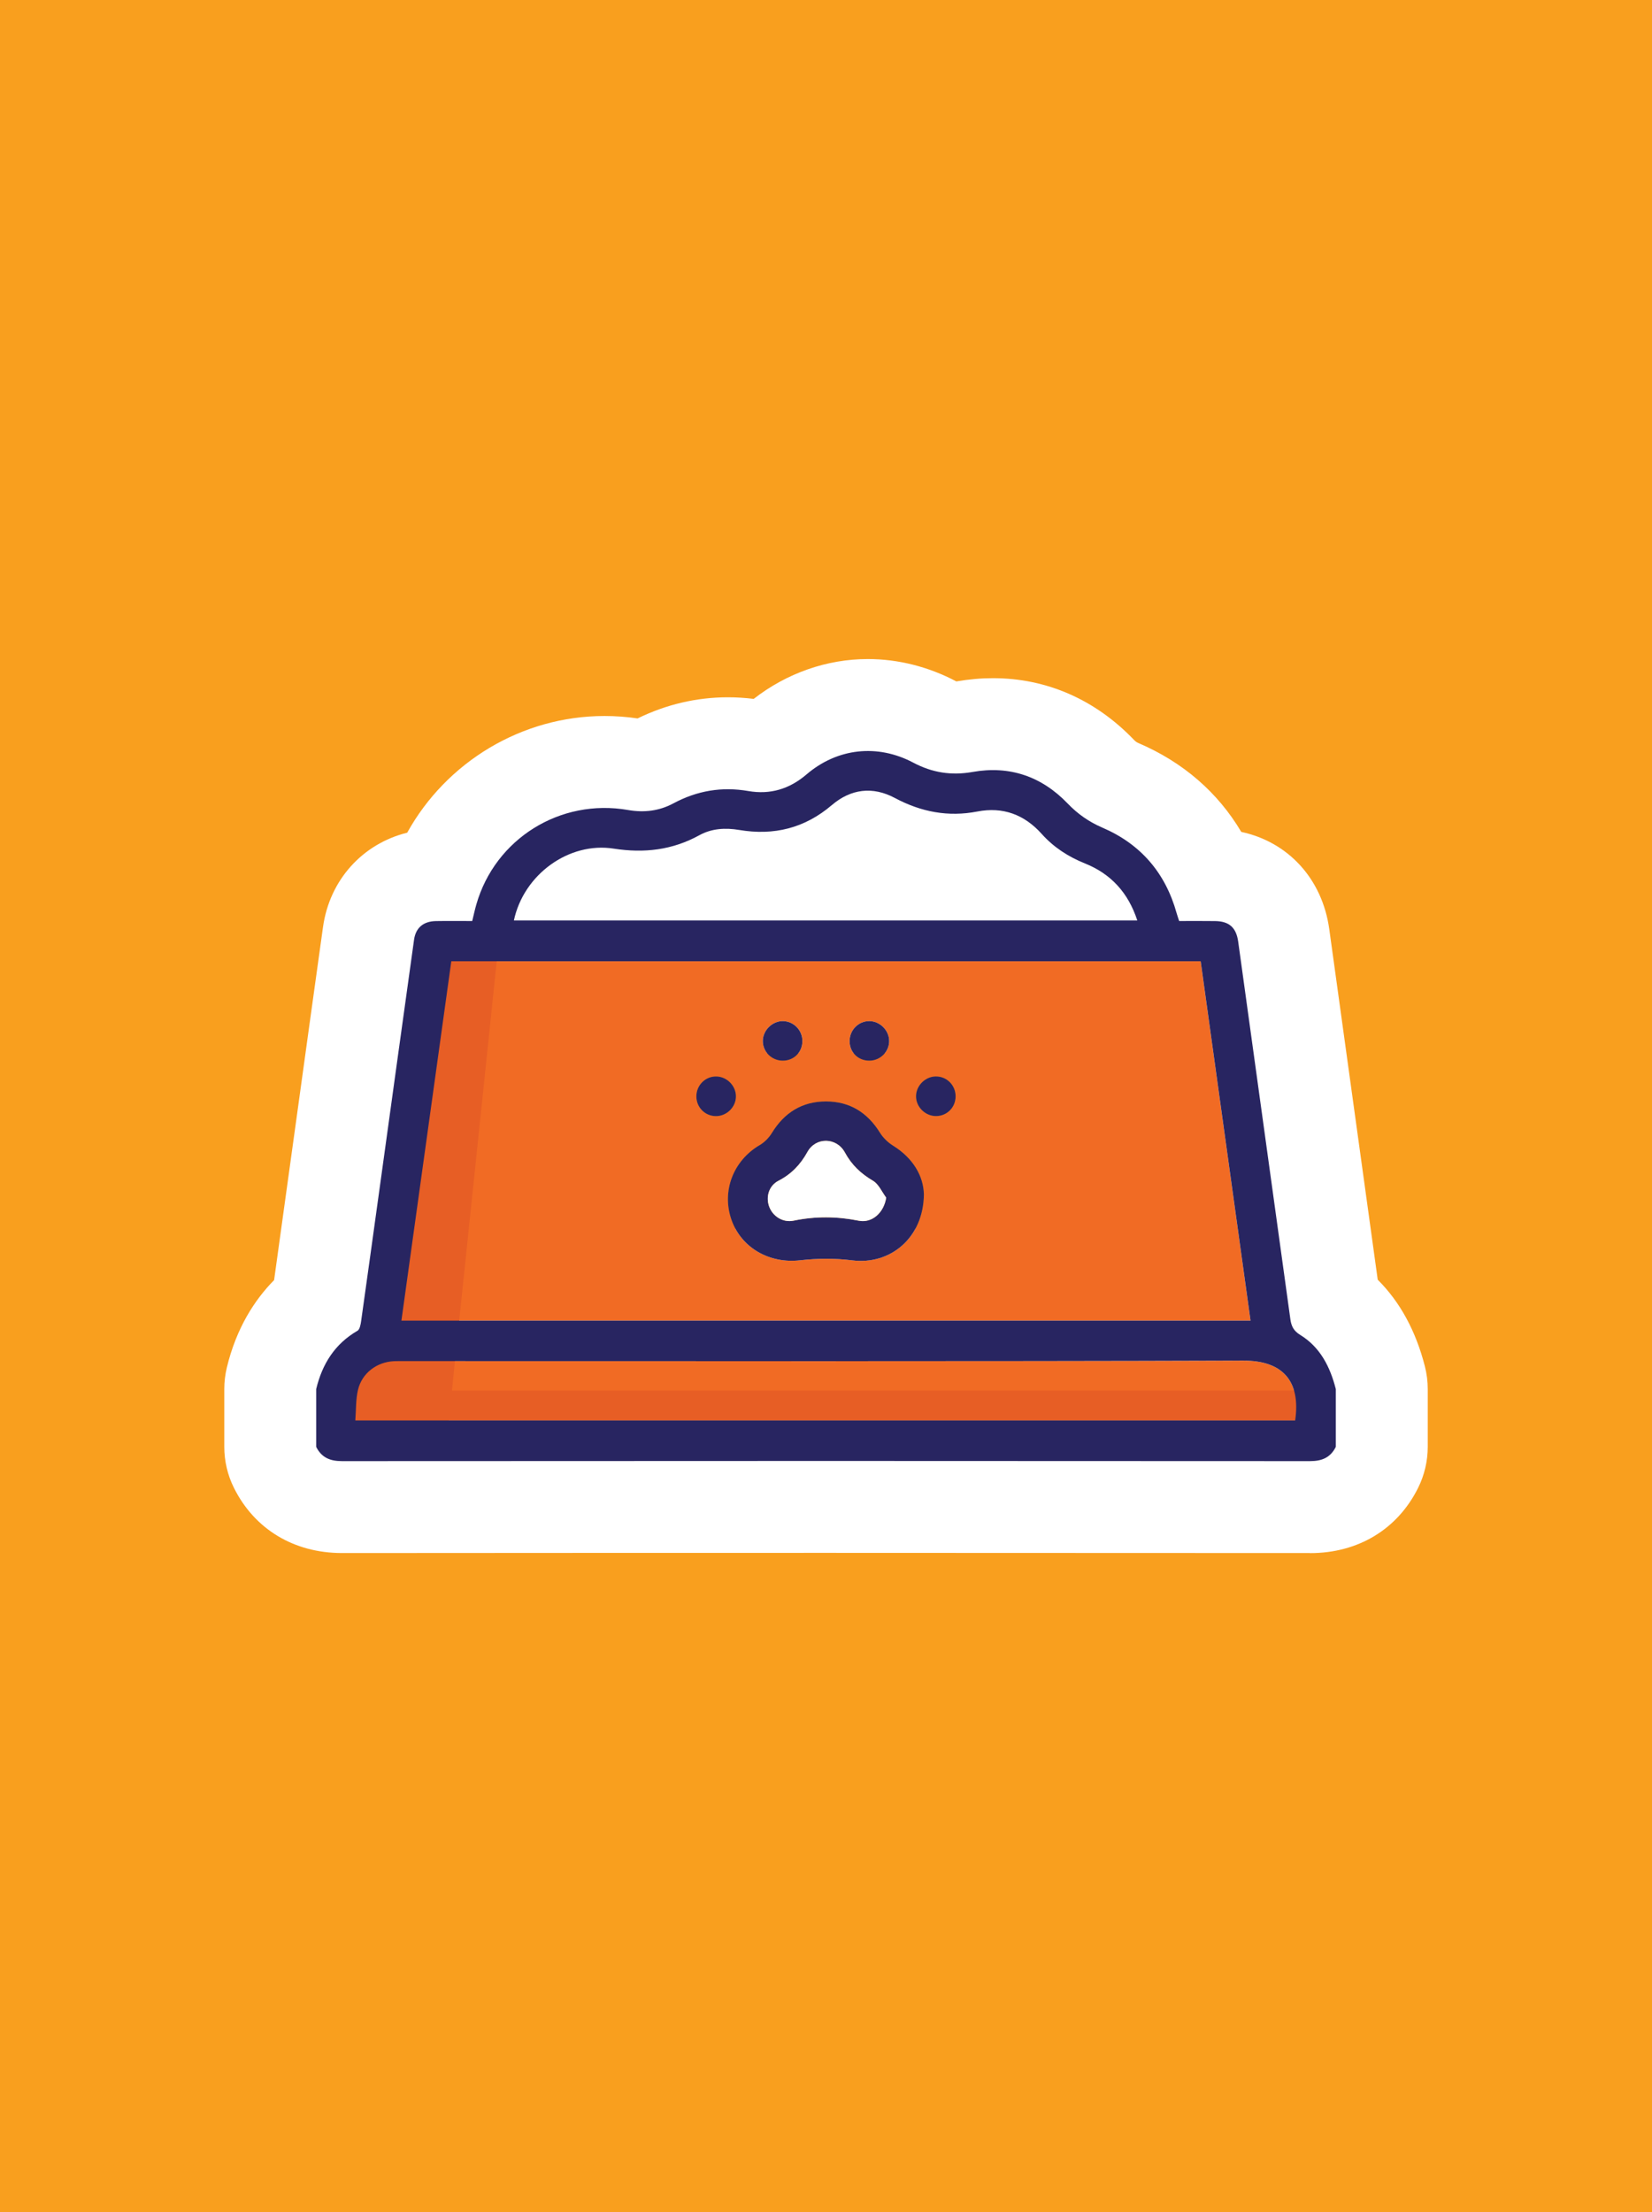 <?xml version="1.0" encoding="UTF-8"?>
<!-- Generator: Adobe Illustrator 28.2.0, SVG Export Plug-In . SVG Version: 6.00 Build 0)  -->
<svg xmlns="http://www.w3.org/2000/svg" xmlns:xlink="http://www.w3.org/1999/xlink" version="1.1" id="Layer_1" x="0px" y="0px" viewBox="0 0 650 870" style="enable-background:new 0 0 650 870;" xml:space="preserve">
<style type="text/css">
	.st0{fill-rule:evenodd;clip-rule:evenodd;fill:#F99F1E;}
	.st1{fill-rule:evenodd;clip-rule:evenodd;fill:#FFFFFF;}
	.st2{fill-rule:evenodd;clip-rule:evenodd;fill:#F16B24;}
	.st3{fill-rule:evenodd;clip-rule:evenodd;fill:#E75E25;}
	.st4{fill-rule:evenodd;clip-rule:evenodd;fill:#282561;}
	.st5{fill:#E75E25;}
	.st6{fill-rule:evenodd;clip-rule:evenodd;fill:#E6E7E8;}
	.st7{fill:#FFFFFF;}
	.st8{fill-rule:evenodd;clip-rule:evenodd;fill:#F6891F;}
	.st9{fill:#282561;}
	.st10{fill:#F99F1E;}
	.st11{fill:none;}
	.st12{fill:#F6891F;}
	.st13{fill:#E6E7E8;}
</style>
<rect y="0" class="st0" width="650" height="870"></rect>
<g>
	<g>
		<path class="st1" d="M515.35,610.8c-63.42-0.04-126.88-0.07-190.35-0.07c-63.46,0-126.93,0.02-190.39,0.07    c-18.96,0-34.45-9.35-42.57-25.65c-2.5-5.01-3.79-10.53-3.79-16.13V546.3c0-2.86,0.34-5.7,1.01-8.48    c3.74-15.5,10.9-26.56,18.59-34.37c1.35-9.64,9.39-67.8,9.39-67.8c3.27-23.68,6.54-47.36,9.85-71.03    c2.6-18.65,15.65-32.8,33.14-37.14c15.38-27.76,45.03-45.88,77.63-45.88c4.33,0,8.7,0.32,13.01,0.95    c11.3-5.51,23.23-8.31,35.52-8.31c3.35,0,6.76,0.21,10.16,0.63c13.02-10.14,28.84-15.67,44.92-15.67    c11.91,0,23.93,3.04,34.78,8.78c0.01,0.01,0.02,0.01,0.03,0.02c5.12-0.87,9.82-1.28,14.42-1.28c21.05,0,40.23,8.38,55.45,24.24    c0.66,0.69,1.07,0.98,1.87,1.32c17.51,7.52,31.18,19.39,40.37,34.9c18.42,3.95,31.88,18.4,34.63,38.28    c0,0,13.96,100.91,19.06,137.84c8.78,8.75,14.99,20.14,18.55,34.05c0.75,2.93,1.13,5.94,1.13,8.97v22.73    c0,5.59-1.3,11.1-3.78,16.1c-8.11,16.32-23.61,25.68-42.51,25.68C515.44,610.8,515.37,610.8,515.35,610.8z M450.51,483.23    l-9.58-69.02H209.06l-9.58,69.02H450.51z"></path>
	</g>
	<g>
		<path class="st2" d="M139.8,558.65c0.33-4.22,0.17-8.2,1.03-11.93c1.55-6.67,7.42-11.07,14.23-11.37c1.57-0.07,3.13-0.03,4.7-0.03    c109.79-0.01,219.58,0.16,329.37-0.19c15.56-0.06,22.72,8.04,20.47,23.53C386.62,558.65,263.59,558.65,139.8,558.65z"></path>
		<rect x="136.75" y="546.88" class="st5" width="377.9" height="11.77"></rect>
		<path class="st2" d="M157.94,519.4c6.57-47.28,13.09-94.27,19.62-141.35c98.42,0,196.45,0,294.85,0    c6.54,47.09,13.06,94.08,19.62,141.35C380.68,519.4,269.62,519.4,157.94,519.4z M363.52,469.74c-0.17-7.16-4.19-14.23-12.17-19.2    c-1.98-1.24-3.87-3.05-5.09-5.03c-4.94-7.97-11.93-12.34-21.3-12.33c-9.37,0.02-16.35,4.41-21.25,12.41    c-1.16,1.88-2.9,3.67-4.8,4.77c-10.39,6.09-15.04,18.09-11.11,29.33c3.89,11.15,15.03,17.35,26.98,15.97    c6.77-0.77,13.78-0.83,20.53,0.02C350.27,497.56,363.34,486.89,363.52,469.74z M273.99,431.27c0.04,4.28,3.37,7.64,7.63,7.7    c4.33,0.05,8.01-3.59,7.95-7.87c-0.05-4.12-3.6-7.68-7.74-7.74C277.49,423.28,273.95,426.85,273.99,431.27z M376,431.31    c0.07-4.43-3.42-8-7.79-7.96c-4.12,0.03-7.71,3.56-7.79,7.68c-0.09,4.27,3.6,7.95,7.9,7.92C372.59,438.93,375.93,435.6,376,431.31    z M342.2,417.15c4.26-0.08,7.71-3.6,7.65-7.81c-0.06-4.16-3.65-7.72-7.82-7.73c-4.38-0.02-7.87,3.64-7.74,8.11    C334.42,414.05,337.82,417.24,342.2,417.15z M315.71,409.53c0.05-4.29-3.29-7.8-7.53-7.93c-4.28-0.13-8.1,3.64-8.04,7.92    c0.06,4.23,3.54,7.62,7.83,7.63C312.33,417.17,315.66,413.89,315.71,409.53z"></path>
		<polygon class="st5" points="196.2,370.87 174.81,366.1 136.75,565.51 175.86,565.51   "></polygon>
		<path class="st1" d="M202.2,362c3.81-18.01,21.59-31.02,39.3-28.24c11.97,1.86,23.05,0.58,33.68-5.28    c4.86-2.68,10.24-2.98,15.64-2.07c13.67,2.3,25.81-0.68,36.48-9.78c7.51-6.41,16.08-7.45,24.78-2.8    c10.3,5.5,20.95,7.56,32.48,5.33c10.07-1.94,18.49,1.2,25.33,8.83c4.69,5.24,10.42,8.96,16.97,11.58    c10.26,4.11,17.06,11.54,20.62,22.43C365.5,362,283.96,362,202.2,362z"></path>
		<path class="st4" d="M363.52,469.74c-0.18,17.16-13.25,27.83-28.22,25.94c-6.75-0.85-13.77-0.79-20.53-0.02    c-11.96,1.38-23.09-4.83-26.98-15.97c-3.92-11.24,0.73-23.23,11.11-29.33c1.9-1.1,3.64-2.89,4.8-4.77    c4.9-8,11.88-12.39,21.25-12.41c9.37-0.01,16.36,4.36,21.3,12.33c1.23,1.98,3.11,3.79,5.09,5.03    C359.34,455.5,363.35,462.58,363.52,469.74z M348.68,471.02c-1.7-2.26-2.94-5.3-5.18-6.63c-4.78-2.81-8.42-6.25-11.08-11.16    c-3.25-5.98-11.45-6.1-14.71-0.19c-2.76,5-6.33,8.72-11.4,11.34c-3.76,1.94-5.05,6.31-3.67,10.13c1.42,3.92,5.44,6.43,9.64,5.56    c8.55-1.78,17.04-1.7,25.6,0.02C343.11,481.14,347.78,476.96,348.68,471.02z"></path>
		<path class="st4" d="M273.99,431.27c-0.05-4.41,3.5-7.98,7.84-7.91c4.14,0.06,7.69,3.61,7.74,7.74c0.05,4.28-3.63,7.92-7.95,7.87    C277.37,438.91,274.03,435.54,273.99,431.27z"></path>
		<path class="st4" d="M376,431.31c-0.07,4.28-3.41,7.62-7.68,7.64c-4.3,0.03-7.99-3.65-7.9-7.92c0.08-4.12,3.67-7.65,7.79-7.68    C372.58,423.32,376.07,426.88,376,431.31z"></path>
		<path class="st4" d="M342.2,417.15c-4.39,0.09-7.78-3.1-7.91-7.44c-0.13-4.46,3.36-8.12,7.74-8.11c4.17,0.02,7.76,3.58,7.82,7.73    C349.91,413.55,346.46,417.06,342.2,417.15z"></path>
		<path class="st4" d="M315.71,409.53c-0.05,4.35-3.38,7.64-7.74,7.62c-4.29-0.01-7.78-3.4-7.83-7.63    c-0.06-4.28,3.76-8.04,8.04-7.92C312.41,401.73,315.75,405.25,315.71,409.53z"></path>
		<path class="st1" d="M348.68,471.02c-0.9,5.94-5.57,10.12-10.81,9.07c-8.56-1.72-17.05-1.79-25.6-0.02    c-4.19,0.87-8.21-1.64-9.64-5.56c-1.38-3.82-0.09-8.19,3.67-10.13c5.07-2.62,8.64-6.34,11.4-11.34    c3.26-5.91,11.46-5.79,14.71,0.19c2.66,4.91,6.3,8.35,11.08,11.16C345.74,465.72,346.98,468.76,348.68,471.02z"></path>
		<path class="st4" d="M124.41,546.3c2.36-9.8,7.28-17.73,16.24-22.92c0.91-0.53,1.25-2.45,1.44-3.79    c2.51-17.69,4.93-35.4,7.39-53.09c4.47-32.3,8.92-64.6,13.43-96.89c0.66-4.74,3.68-7.27,8.61-7.36c4.69-0.08,9.37-0.02,14.28-0.02    c0.56-2.29,1.02-4.42,1.62-6.51c7.41-25.83,33-41.81,59.7-37.15c6.31,1.1,12.26,0.38,17.83-2.61c9.31-4.99,19.04-6.66,29.5-4.85    c8.56,1.48,16.14-0.76,22.88-6.53c12.11-10.36,27.91-12.1,42-4.64c7.47,3.96,15,5.15,23.39,3.66c14.51-2.57,27.12,1.74,37.35,12.4    c3.96,4.13,8.38,7.22,13.67,9.5c15.07,6.47,24.79,17.78,29.21,33.61c0.28,0.98,0.62,1.95,1,3.12c4.77,0,9.45-0.05,14.14,0.02    c5.58,0.07,8.34,2.59,9.1,8.14c6.85,49.48,13.7,98.96,20.52,148.44c0.37,2.72,1.3,4.61,3.86,6.17    c7.92,4.86,11.79,12.59,14.02,21.31c0,7.57,0,15.15,0,22.73c-2.1,4.22-5.47,5.62-10.17,5.61c-126.95-0.09-253.89-0.09-380.84,0    c-4.7,0.01-8.07-1.4-10.17-5.61C124.41,561.45,124.41,553.87,124.41,546.3z M157.94,519.4c111.68,0,222.74,0,334.1,0    c-6.56-47.27-13.09-94.26-19.62-141.35c-98.41,0-196.43,0-294.85,0C171.03,425.13,164.51,472.12,157.94,519.4z M139.8,558.65    c123.79,0,246.82,0,369.8,0c2.25-15.49-4.91-23.59-20.47-23.53c-109.79,0.35-219.58,0.18-329.37,0.19c-1.57,0-3.13-0.04-4.7,0.03    c-6.82,0.3-12.68,4.7-14.23,11.37C139.97,550.45,140.13,554.42,139.8,558.65z M202.2,362c81.75,0,163.3,0,245.28,0    c-3.56-10.9-10.36-18.32-20.62-22.43c-6.55-2.63-12.28-6.35-16.97-11.58c-6.84-7.63-15.26-10.77-25.33-8.83    c-11.53,2.23-22.18,0.17-32.48-5.33c-8.7-4.64-17.27-3.6-24.78,2.8c-10.67,9.1-22.81,12.09-36.48,9.78    c-5.4-0.91-10.79-0.6-15.64,2.07c-10.63,5.85-21.71,7.14-33.68,5.28C223.8,330.98,206.01,343.99,202.2,362z"></path>
	</g>
</g>
</svg>
